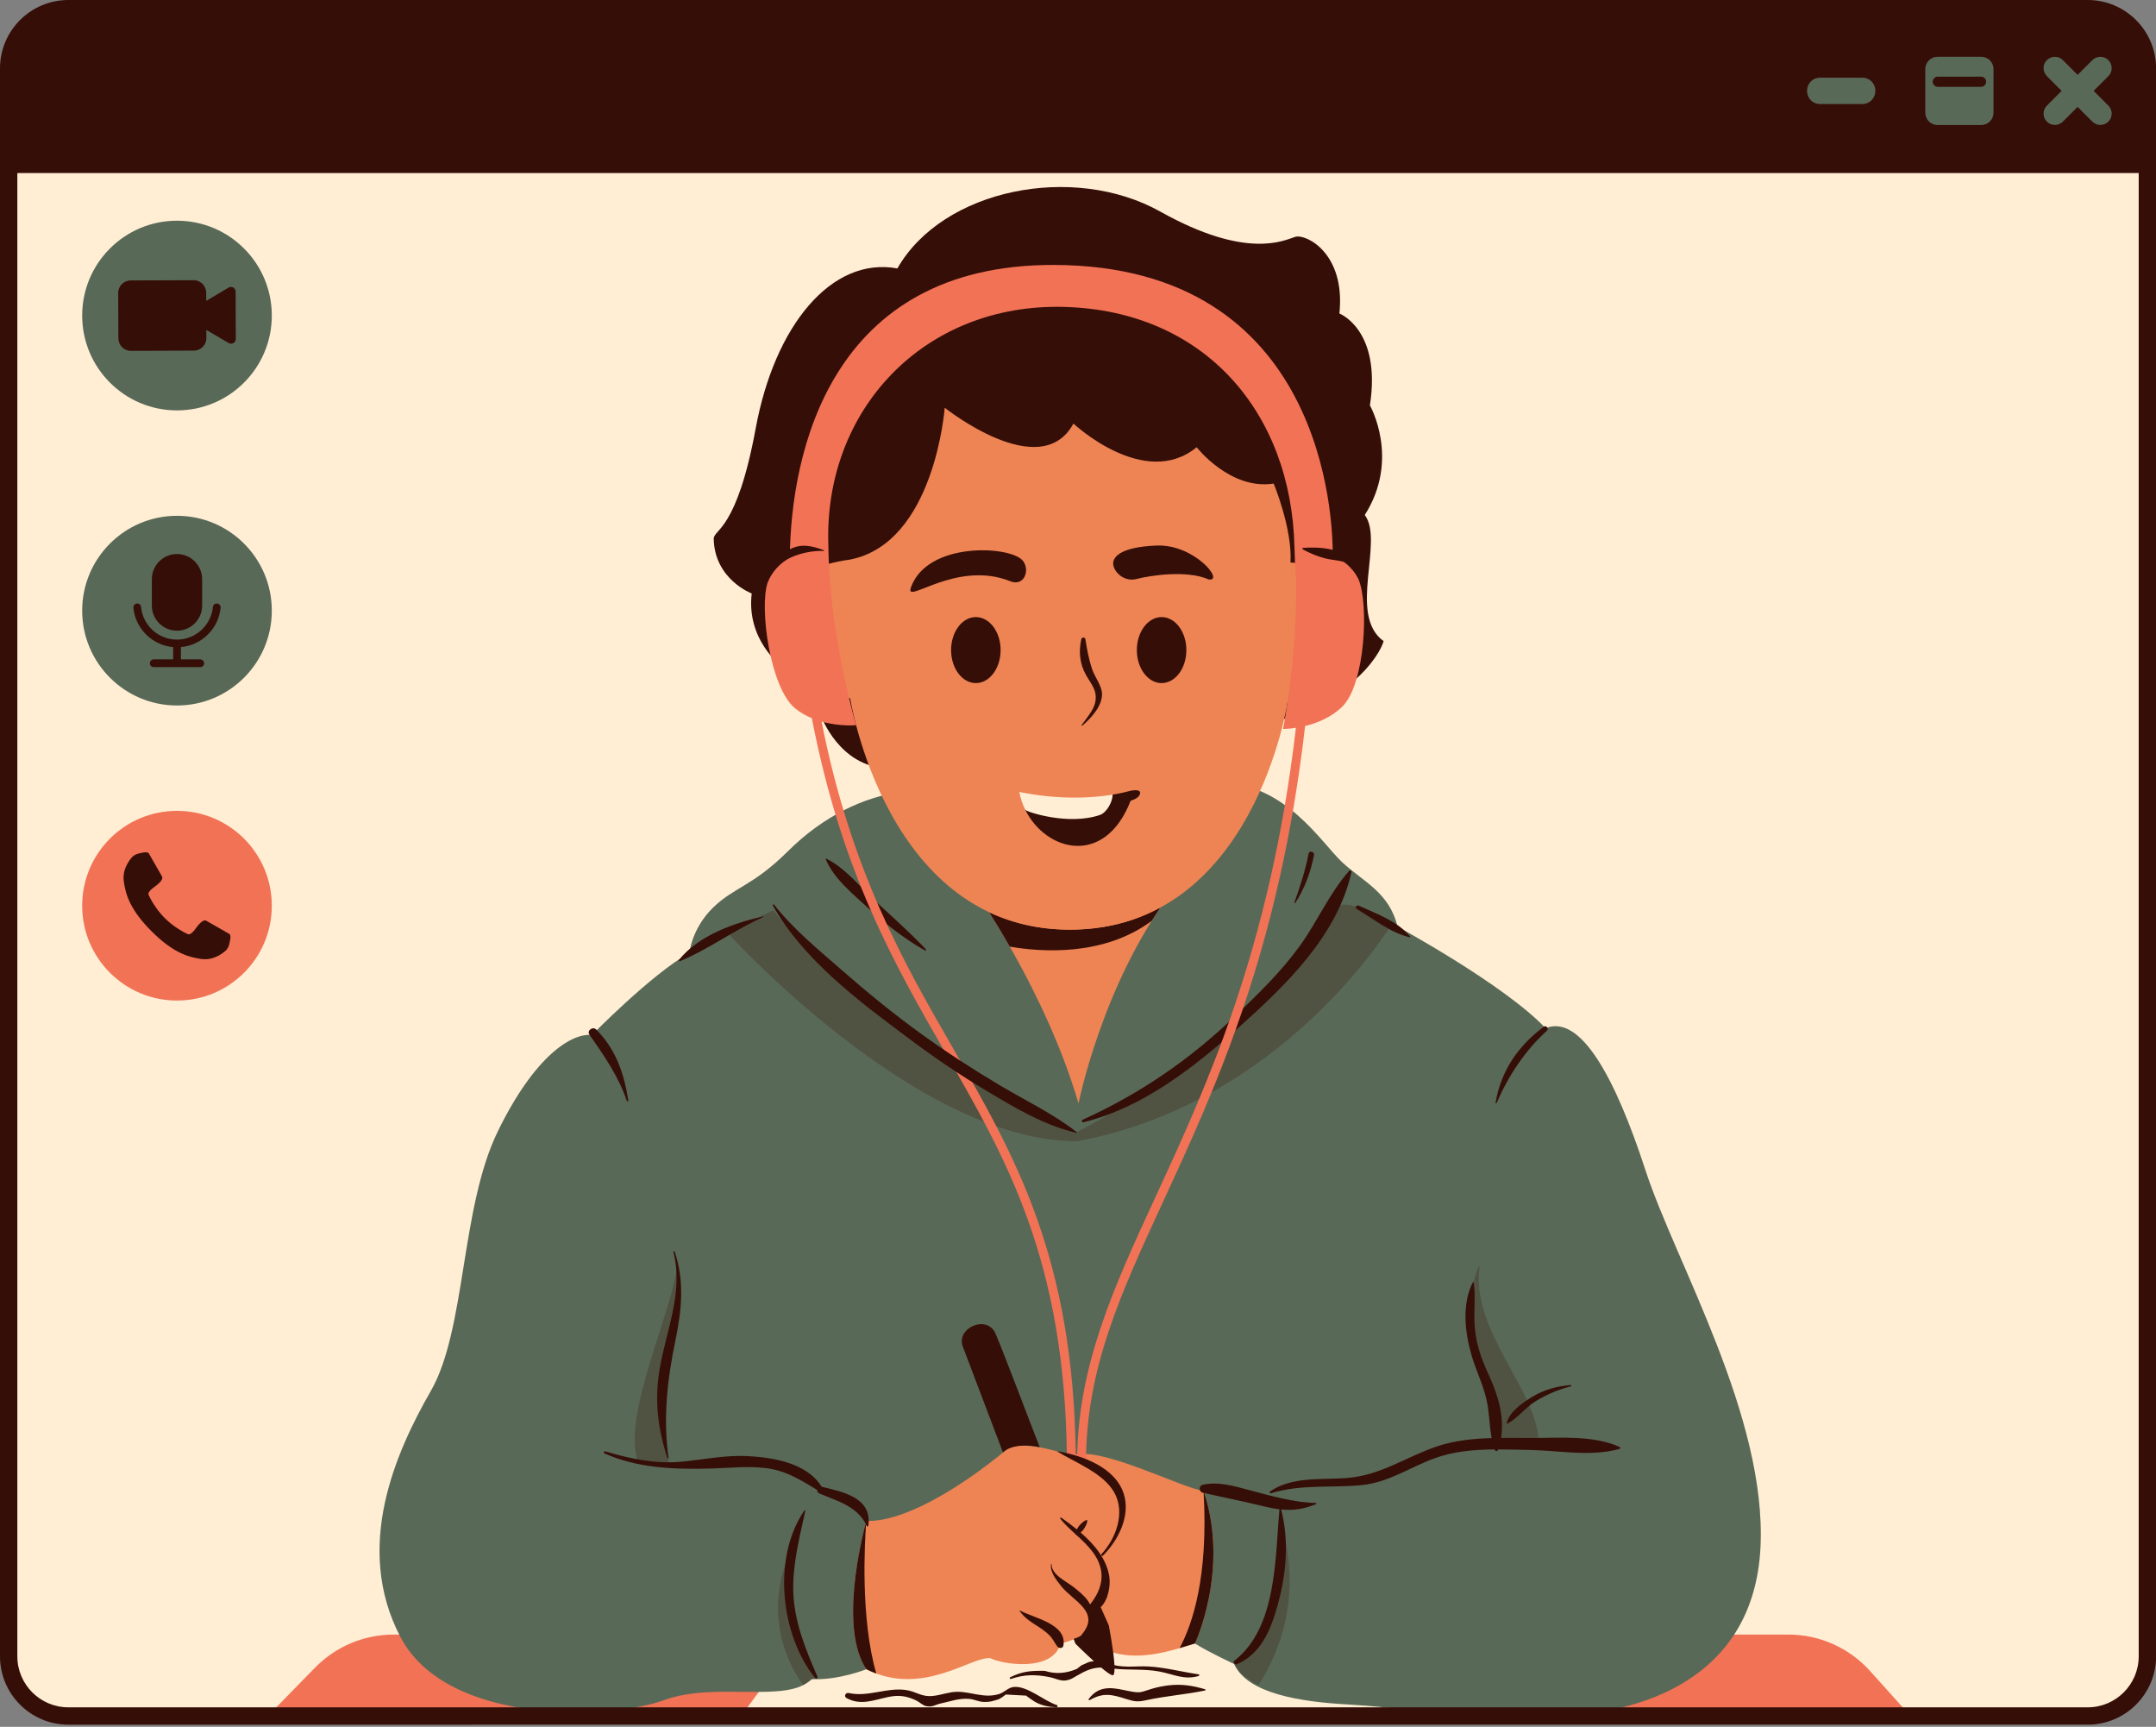 <?xml version="1.0" encoding="UTF-8" standalone="no"?><svg xmlns="http://www.w3.org/2000/svg" xmlns:xlink="http://www.w3.org/1999/xlink" fill="#000000" height="400.2" preserveAspectRatio="xMidYMid meet" version="1" viewBox="0.0 0.0 499.8 400.2" width="499.8" zoomAndPan="magnify"><rect x="0.0" y="0.0" width="499.8" height="400.2" fill="#808080" stroke="none"/><g id="change1_1"><path d="M483.98,397.69H15.84c-7.64,0-13.83-6.19-13.83-13.83V40.11l470.03-22.27c7.64,0,25.77,22.27,25.77,22.27 v343.75C497.81,391.5,491.62,397.69,483.98,397.69z" fill="#ffeed4"/></g><g id="change2_1"><path d="M183.73,381.34l-11.91,16.36H62.07l10.98-11.23c4.79-4.89,11.34-7.65,18.19-7.65h97.73 C185.62,380.33,183.73,381.34,183.73,381.34z M433.51,387.26c-4.83-5.37-11.71-8.44-18.93-8.44H301.29 c7.27,4.77,14.22,10.96,20.58,18.88h121.02L433.51,387.26z" fill="#f27255"/></g><g id="change3_1"><path d="M200.85,386.85c0,0-6.57,2.63-12.74,2.29c-5.5,5.81-22.24,0.46-34.17,4.88 c-11.94,4.42-50.26,6.15-61.14-14.69s-1.06-42.79,7.1-57.02c8.15-14.24,6.85-42.37,15.49-60.09c8.64-17.72,17.23-22.84,21.84-22.36 c0,0,13.71-14.03,22.59-19.02c0,0,0.53-5.65,5.44-10.46c4.91-4.81,9.17-4.93,17.42-13.13c8.25-8.2,17.65-12.54,26.13-13.71 c8.49-1.16,35.65,39.24,73.96-2.23c15.31,0.3,23.52,14,28.4,18.54c4.88,4.54,10.93,6.97,12.79,14.9c0,0,24.69,13.38,34.34,23.54 c8.13-3.33,16.17,11.52,23.14,32.89c6.97,21.37,28.19,57.14,26.67,87.45c-1.52,30.31-27.58,39.06-49.41,39.06 c-21.82,0-35.46-2.08-46.38-2.68c-10.91-0.61-23.19-2.52-26.22-9.37c0,0-6.08-2.83-9.1-4.76 C273.99,378.94,222.58,365.96,200.85,386.85z" fill="#596957"/></g><g id="change4_1"><path d="M226.62,206.5c0,0,60.22-20.26,44.53,0.82s-21.13,48.41-21.13,48.41c-7.52-25.71-23.4-48.41-23.4-48.41" fill="#ee8454"/></g><g id="change5_1"><path d="M168.39,215.89l10.93-4.9c0,0,23.83,32.8,70.2,51.45c0,0,41.76-20.77,59.87-52.33 c0,0,3.14-2.44,13.31,3.94c0,0-24.94,41.57-73.05,50.44C212.24,264.52,168.39,215.89,168.39,215.89z M155.4,339.81 c-6.38-17.75,3.67-38.21,1.46-46.9c0.35,7.83-13.17,35.46-8.89,45.94L155.4,339.81z M189.21,388.7c-8.45-11.37-5.3-30.57-5.3-30.57 c-9.16,18.54,2.33,32.38,2.33,32.38L189.21,388.7z M291.78,390.51c12.09-19.11,5.27-36.6,5.27-36.6 c0.88,24.72-10.94,31.74-10.94,31.74C287.89,388.92,291.78,390.51,291.78,390.51z M343.03,293.34c-0.85,0.43-3.87,10.37-0.81,21.22 c3.06,10.85,4.72,10.9,4.05,18.77l10.39,1.32C356.91,322.53,340.74,308.72,343.03,293.34z" fill="#350e07" opacity="0.25"/></g><g id="change5_2"><path d="M190.37,165.99l-9.47-11.85c0,0-7.9-5.97-6.64-16.6c0,0-8.62-3.23-8.81-12.69c0.07-2.24,5.37-1.88,9.74-25.6 c4.37-23.72,17.51-39.86,32.84-37.04c10.52-18.44,40.81-24.45,60.97-13.16s28.8,6.58,31.26,5.84c2.45-0.75,11.7,3.75,10.24,17.77 c0,0,9.77,3.75,7.07,21.29c0,0,7.09,12.41-1.19,25.4c4.56,6.05-4.04,23.2,4.37,29.24c-0.82,3.01-7.91,15.56-31.83,20.36 c-6.34,1.27-15.18,2.51-24.75,3.64c1.17,0.35,2.29,0.82,3.31,1.5c3.18,2.15,4.82,6.11,4.86,9.95c0.06,5.29-2.7,10.43-6.87,13.68 c-4.17,3.25-9.63,4.65-14.9,4.28c-6.18-0.43-12.41-3.51-15.45-8.91c-3.12-5.51-1.85-13.81,3.26-17.81 c-17.92,1.68-32.87,2.76-32.87,2.76C194.5,177.54,190.37,165.99,190.37,165.99z M269.04,210.28c-5.84,3.19-12.78,5.17-21.03,5.17 c-7.17,0-13.36-1.52-18.71-4.04c1.28,2.02,2.94,4.73,4.78,7.97c6.96,1.22,21.67,2.42,32.92-5.98 C267.66,212.35,268.34,211.31,269.04,210.28z M312.76,201.82c-4.62,5.24-7.31,11.66-11.37,17.3c-4.35,6.04-9.75,11.27-15.11,16.4 c-10.57,10.12-22.01,17.96-35.34,24.01c-0.32,0.15-0.09,0.64,0.24,0.56c13.87-3.44,25.79-12.87,36.25-22.23 c10.76-9.63,22.61-21.11,25.86-35.73C313.35,201.84,312.98,201.56,312.76,201.82z M315,209.89c-0.53-0.24-0.98,0.49-0.46,0.79 c4.06,2.35,7.61,5.41,12.26,6.55c0.12,0.03,0.19-0.11,0.11-0.2C323.74,213.34,319.29,211.88,315,209.89z M202.78,208.69 c-3.49-3.24-6.94-7.62-11.26-9.71c-0.06-0.03-0.15,0.02-0.12,0.09c1.82,4.49,6.24,8.05,9.73,11.26c4.09,3.75,8.46,7.21,13.3,9.95 c0.18,0.1,0.35-0.13,0.21-0.28C210.88,216.05,206.79,212.41,202.78,208.69z M484.17,2.01H15.65c-7.53,0-13.64,6.11-13.64,13.64 v24.46h495.8V15.65C497.81,8.12,491.7,2.01,484.17,2.01z" fill="#350e07"/></g><g id="change4_2"><path d="M299.16,130.37c0.48-7.78-3.9-18.3-3.9-18.3c-10.09,1.57-17.85-8.42-17.85-8.42 c-12.13,9.94-28.57-5.49-28.57-5.49c-7.62,14.08-29.84-3.67-29.84-3.67s-2.29,31.32-21.92,35.19c-30,4.07-14.54,32.35,0,32.13 c0,0,8.31,53.64,50.95,53.64c42.64,0,50.45-52.76,50.45-52.76C319.8,156.69,317.57,131.13,299.16,130.37z M250.67,148.11 c0.1-0.45,0.86-0.48,0.93,0c0.38,2.37,0.82,4.76,1.6,7.04c0.57,1.69,2.13,3.66,2.26,5.46c0.2,2.92-2.54,5.83-4.53,7.54 c-0.09,0.08-0.27-0.03-0.18-0.14c0.99-1.35,2.62-3.28,3.06-4.91c0.78-2.96-0.82-4.46-2.06-6.68 C250.28,153.81,250.03,150.98,250.67,148.11z M226.22,158.31c-3.17,0-5.74-3.43-5.74-7.65s2.57-7.65,5.74-7.65s5.74,3.42,5.74,7.65 S229.39,158.31,226.22,158.31z M234.34,134.76c-12.57-5.15-24.6,5.53-23.2,1.46c3.73-10.81,23.2-9.79,26-6.24 C238.8,132.1,237.48,135.89,234.34,134.76z M262.1,185.57c-5.98,15.41-19.64,11.79-24.42,2.11c-0.63-1.28,16.72,1.74,20.25-3.52 c1.77-0.29,3.11-0.61,3.97-0.85c0.71-0.2,2.57-0.45,2.4,0.57C264.14,184.81,262.89,185.36,262.1,185.57z M269.28,158.31 c-3.17,0-5.74-3.43-5.74-7.65s2.57-7.65,5.74-7.65s5.74,3.42,5.74,7.65S272.45,158.31,269.28,158.31z M280.19,134.29 c-5.07-2.26-13.67-0.9-16.65-0.12c-2.98,0.78-5.28-1.59-5.48-3.37c-0.16-1.43,1.18-4.01,10.03-4.37 C276.94,126.07,283.97,134.86,280.19,134.29z M277.01,380.88c-5.93,1.74-17.31,6.25-26-1.92c0,0-2.76,1.45-5.16,1.92 c-1.77,6.75-13.68,4.82-16.27,3.4c-4.48-0.42-15.78,9.09-28.73,2.57c-6.92-10.28,0-34.38,0-34.38c8.16,0.35,21.06-7.03,32.59-16.6 c3.86-2.53,14.92,1.53,14.92,1.53c5.9-2.81,26.12,7.72,30.65,8.11C285.13,363.62,277.01,380.88,277.01,380.88z" fill="#ee8454"/></g><g id="change1_2"><path d="M257.93,184.16c0,1.56-1.28,4.08-2.91,4.7c-7.4,2.55-17.13-0.75-17.34-1.18c-0.63-1.28-1.11-2.67-1.39-4.14 C245.74,185.45,253.3,184.92,257.93,184.16z" fill="#ffeed4"/></g><g id="change2_2"><path d="M311.19,163.74c-2.58,2.55-5.91,3.85-8.64,4.51c-5.97,51.89-20.78,83.95-32.75,109.87 c-10.05,21.77-17.99,38.96-18.04,60.57l-2.06-0.01c0.05-22.06,8.48-40.3,18.23-61.43c11.86-25.67,26.5-57.4,32.49-108.58 c-1.78,0.27-2.98,0.27-2.98,0.27c0.1-0.6,3.38-17.3,2.99-35.08c-0.17-1.9-0.29-4.2-0.35-6.98c-0.68-31.17-20.73-54.83-53.31-55.75 c-32.58-0.92-55.86,23.9-54.74,55.29c0.17,20.19,6.25,40.98,6.42,41.65c0,0-3.78,0.35-8-0.84c6.89,34.69,18.9,55.58,30.54,75.81 c14.33,24.92,27.86,48.45,28.39,94.34l-2.06,0.02c-0.53-45.35-13.93-68.65-28.12-93.33c-11.85-20.6-24.09-41.9-31-77.62 c-1.35-0.57-2.69-1.31-3.91-2.32c-5.76-4.74-8.3-23.19-6.35-29.08c1.04-2.7,3.01-4.56,5.15-5.85c0.25-24.03,9.19-67.92,61.19-67.8 c62.82,0.14,64.72,58.93,64.67,67.31c2.36,1.08,4.62,2.78,5.96,5.5C317.36,139.9,316.5,158.49,311.19,163.74z M41.03,187.92 c-12.14,0-21.98,9.84-21.98,21.98c0,12.14,9.84,21.98,21.98,21.98c12.14,0,21.98-9.84,21.98-21.98 C63.01,197.76,53.17,187.92,41.03,187.92z" fill="#f27255"/></g><g id="change3_2"><path d="M63.01,73.13c0,12.14-9.84,21.98-21.98,21.98s-21.98-9.84-21.98-21.98s9.84-21.98,21.98-21.98 S63.01,60.99,63.01,73.13z M41.03,119.54c-12.14,0-21.98,9.84-21.98,21.98c0,12.14,9.84,21.98,21.98,21.98s21.98-9.84,21.98-21.98 C63.01,129.38,53.17,119.54,41.03,119.54z M485.34,21.06l3.42-3.42c1.02-1.02,1.02-2.68,0-3.71s-2.68-1.02-3.71,0l-3.42,3.42 l-3.42-3.42c-1.02-1.02-2.68-1.02-3.71,0c-1.02,1.02-1.02,2.68,0,3.71l3.42,3.42l-3.42,3.42c-1.02,1.02-1.02,2.68,0,3.71 c1.02,1.02,2.68,1.02,3.71,0l3.42-3.42l3.42,3.42c1.02,1.02,2.68,1.02,3.71,0s1.02-2.68,0-3.71L485.34,21.06z M434.73,21.14v-0.16 c0-1.64-1.33-2.97-2.97-2.97h-9.87c-1.64,0-2.97,1.33-2.97,2.97v0.16c0,1.64,1.33,2.97,2.97,2.97h9.87 C433.4,24.1,434.73,22.78,434.73,21.14z M462.13,16v10.13c0,1.57-1.27,2.84-2.84,2.84h-10.13c-1.57,0-2.84-1.27-2.84-2.84V16 c0-1.57,1.27-2.84,2.84-2.84h10.13C460.86,13.16,462.13,14.43,462.13,16z M460.42,18.94c0-0.65-0.53-1.18-1.18-1.18h-10.02 c-0.65,0-1.18,0.53-1.18,1.18c0,0.65,0.53,1.18,1.18,1.18h10.02C459.89,20.12,460.42,19.59,460.42,18.94z" fill="#596957"/></g><g id="change5_3"><path d="M54.64,73.07l0.02,5.5c0,0.84-0.91,1.36-1.63,0.94l-5.2-3.05l0.01,1.87c0.01,1.62-1.3,2.93-2.92,2.93 l-14.55,0.05c-1.62,0.01-2.93-1.3-2.93-2.92L27.4,67.92c-0.01-1.62,1.3-2.93,2.92-2.93l14.55-0.05c1.62-0.01,2.93,1.3,2.93,2.92 l0.01,1.87l5.19-3.08c0.72-0.43,1.63,0.09,1.63,0.93L54.64,73.07z M53.11,216.41c-0.6-0.33-4.44-2.52-5.28-3.02 c-0.84-0.5-2.13,1.34-2.54,1.89c-0.41,0.55-1.15,1.49-1.78,1.2c-0.63-0.29-3.17-1.56-5.33-3.72c-2.16-2.16-3.43-4.7-3.72-5.33 c-0.29-0.63,0.65-1.37,1.2-1.78c0.55-0.41,2.38-1.7,1.89-2.54c-0.5-0.84-2.69-4.68-3.02-5.28c-0.33-0.6-1.68-0.17-2.2-0.07 c-0.51,0.1-1.25,0.36-1.73,0.91c-0.48,0.55-2.32,2.73-1.9,5.61c0.41,2.88,1.33,6.45,6.43,11.54c5.1,5.1,8.66,6.02,11.54,6.43 c2.88,0.41,5.06-1.42,5.61-1.9c0.55-0.48,0.81-1.22,0.91-1.73C53.29,218.09,53.71,216.73,53.11,216.41z M41.03,146.17 c3.22,0,5.83-2.61,5.83-5.83v-6.11c0-3.22-2.61-5.83-5.83-5.83c-3.22,0-5.83,2.61-5.83,5.83v6.11 C35.2,143.56,37.81,146.17,41.03,146.17z M31.82,139.86c-0.54,0-0.95,0.48-0.9,1.01c0.48,4.83,4.36,8.67,9.21,9.1v2.84h-4.49 c-0.5,0-0.9,0.4-0.9,0.9v0c0,0.5,0.4,0.9,0.9,0.9h10.78c0.5,0,0.9-0.4,0.9-0.9v0c0-0.5-0.4-0.9-0.9-0.9h-4.49v-2.84 c4.85-0.43,8.73-4.27,9.21-9.1c0.05-0.54-0.35-1.01-0.9-1.01c-0.45,0-0.85,0.33-0.89,0.78c-0.39,4.25-3.98,7.59-8.33,7.59 s-7.93-3.34-8.33-7.59C32.66,140.19,32.26,139.86,31.82,139.86z M307.17,129.4c1.88,0.48,4,0.43,5.73,1.35 c0.09,0.05,0.23-0.03,0.19-0.15c-1.22-3.76-7.89-3.87-11.01-3.62c-0.16,0.01-0.26,0.24-0.09,0.33 C303.62,128.19,305.37,128.94,307.17,129.4z M179.46,132.14c2.28-3.16,7.75-4.61,11.48-4.45c0.11,0,0.12-0.15,0.03-0.19 c-2.53-0.91-4.92-1.58-7.49-0.38c-2.1,0.98-3.56,2.64-4.77,4.58C178.4,132.19,179.14,132.59,179.46,132.14z M179.43,209.64 c-0.13-0.16-0.37,0.04-0.28,0.21c7.02,12.45,19.73,22.02,31.01,30.46c6.03,4.52,12.28,8.77,18.76,12.63 c6.48,3.86,13.17,7.88,20.59,9.59c0.08,0.02,0.17-0.1,0.09-0.16c-5.5-4.29-11.86-7.3-17.83-10.85c-6.23-3.71-12.31-7.65-18.19-11.9 c-6.26-4.52-12.26-9.39-18.07-14.48C190,220.33,183.94,215.4,179.43,209.64z M157.63,222.76c6.67-2.76,12.65-7.28,19.31-10.22 c0.09-0.04,0.02-0.17-0.06-0.15c-6.78,1.53-14.96,4.43-19.44,10.03C157.32,222.56,157.42,222.85,157.63,222.76z M145.66,255.02 c-1.03-6.34-2.87-11.79-7.45-16.43c-0.78-0.79-2.24,0.26-1.57,1.21c3.33,4.72,6.83,9.81,8.66,15.32 C145.38,255.36,145.7,255.26,145.66,255.02z M154.98,337.86c-1.3-9.08-0.29-18.17,1.57-27.08c1.46-6.99,2.19-13.83-0.15-20.7 c-0.06-0.19-0.35-0.11-0.3,0.08c2.41,9.26-1.64,18.04-3.17,27.07c-1.24,7.29-0.47,13.72,1.8,20.71 C154.78,338.09,155,338.02,154.98,337.86z M183.9,368.91c-0.2-6.3,1.47-12.68,2.79-18.8c0.03-0.12-0.13-0.18-0.19-0.08 c-7.5,10.78-5.63,28.86,2.49,38.9c0.25,0.3,0.63-0.08,0.5-0.39C186.75,382.25,184.12,375.88,183.9,368.91z M200.67,353.1 c-1.03,3.87-6.08,24.45,0.17,33.75c0.77,0.39,1.54,0.72,2.3,1c-3.72-12.84-2.67-30.52-2.37-34.54c0.06,0.12,0.13,0.24,0.19,0.36 c0.06,0.14,0.32,0.11,0.34-0.05c0.92-6.58-5.92-7.87-10.82-9.06c-3.4-5.51-11.23-6.81-17.27-7.11c-5.13-0.25-10.13,0.82-15.2,1.3 c-6.07,0.58-11.92-0.67-17.71-2.4c-0.27-0.08-0.47,0.35-0.2,0.47c7.72,3.45,16.2,3.74,24.56,3.52c4.66-0.12,9.51-0.74,14.14,0.1 c3.93,0.71,7.26,2.83,10.62,4.85c0,0.33,0.16,0.66,0.55,0.83C194.09,347.87,198.45,349,200.67,353.1z M305.05,348.32 c-5.22-0.12-10.49-1.68-15.5-3c-3.45-0.91-7.2-2.04-10.76-1.21c-0.9,0.21-0.9,1.61,0,1.82c0.08,0.02,0.16,0.04,0.24,0.05 c1.09,19.48-2.58,30.41-5.58,35.98c1.32-0.39,2.53-0.78,3.56-1.08c0,0,7.96-16.94,2.16-34.87c4.58,1.06,9.17,1.95,13.76,3.08 c1.3,0.32,2.5,0.55,3.67,0.69c-1.02,11.31-0.58,27.43-10.44,35.08c-0.51,0.39,0.14,1.03,0.63,0.81c5.53-2.4,7.8-7.97,9.33-13.44 c2.05-7.32,2.77-15,0.88-22.41c2.69,0.27,5.19-0.03,8.1-1.24C305.21,348.52,305.2,348.33,305.05,348.32z M375.47,335.34 c-6.25-2.8-13.98-2.06-20.69-2.08c-2.24-0.01-4.52-0.04-6.81-0.02c0.78-4.84-0.64-9.75-2.69-14.24c-2.08-4.54-3.35-8.02-3.49-13.07 c-0.08-2.98,0.3-5.85-0.2-8.81c-0.01-0.06-0.1-0.07-0.13-0.02c-2.6,5.11-1.9,11.49-0.37,16.85c0.99,3.47,2.64,6.74,3.47,10.26 c0.72,3.06,0.67,6.08,1.23,9.07c-4.25,0.13-8.5,0.55-12.49,1.87c-7.34,2.43-13.05,6.74-21.04,7.38c-5.94,0.48-12.64-0.43-17.83,3.11 c-0.21,0.14-0.09,0.51,0.18,0.43c7.12-2.15,13.72-1.2,20.97-1.88c6.22-0.59,11.14-4.06,16.85-6.18c4.45-1.65,9.26-2.06,14.06-2.1 c0.01,0.04,0.02,0.08,0.04,0.12c0.13,0.35,0.6,0.36,0.73,0c0.01-0.04,0.02-0.08,0.04-0.12c2.52,0,5.03,0.08,7.48,0.13 c6.68,0.13,14.13,1.6,20.63-0.24C375.6,335.76,375.68,335.43,375.47,335.34z M349.28,329.77c-0.03,0.11,0.09,0.2,0.19,0.15 c2.35-1.23,4.07-3.65,6.37-5.08c2.57-1.6,5.37-2.81,8.31-3.55c0.16-0.04,0.13-0.32-0.04-0.3c-3.17,0.26-6.18,1.07-8.92,2.74 C352.98,325.07,349.95,327.15,349.28,329.77z M300.28,209.25c2.2-3.41,3.54-7.1,4.33-11.07c0.16-0.81-1.09-1.16-1.25-0.34 c-0.77,3.87-1.95,7.63-3.3,11.32C300.02,209.28,300.21,209.35,300.28,209.25z M346.94,255.63c2.71-6.26,6.58-12.16,11.68-16.77 c0.49-0.44-0.17-1.33-0.71-0.93c-5.95,4.41-9.94,10.19-11.21,17.6C346.68,255.67,346.88,255.78,346.94,255.63z M244.98,395.15 c-2.91-0.92-6.83-4.49-9.96-4.19c-1.29,0.12-2.23,1.28-3.41,1.64c-3.51,1.06-6.38-0.54-9.72-0.52c-1.91,0.01-3.7,0.77-5.62,0.96 c-2.81,0.28-3.77-1.05-6.38-1.39c-4.46-0.58-8.64,1.71-13.18,0.71c-0.68-0.15-1.15,0.8-0.49,1.16c3.3,1.83,6.25,0.48,9.72-0.24 c2.42-0.5,4.21-0.26,6.51,0.84c0.75,0.36,1.4,1.1,2.26,1.28c1.52,0.31,2.01-0.32,3.36-0.61c2.17-0.45,4.23-1.28,6.66-1.06 c1.05,0.09,2.08,0.63,3.15,0.69c1.47,0.09,2.37-0.2,3.72-0.64c0.56-0.3,1.07-0.66,1.55-1.07c1.59,0.09,3.17,0.17,4.76,0.26 c0.06,0.16,1.93,1.39,1.94,1.39c1.6,0.94,3.25,1.22,5.08,1.3C245.21,395.68,245.25,395.24,244.98,395.15z M279.35,391.49 c-2.83-0.84-5.41-1.25-8.37-0.91c-1.18,0.14-2.39,0.36-3.53,0.68c-3.44,0.97-2.64,1.33-7.03,0.39c-3.28-0.7-5.91-0.77-8.05,2.12 c-0.11,0.15,0.1,0.32,0.24,0.24c3.23-1.87,5.24-1.28,8.59-0.22c1.73,0.54,2.55,0.67,4.4,0.26c4.56-1,9.17-1.32,13.74-2.27 C279.5,391.75,279.49,391.53,279.35,391.49z M257.93,388.25c0.31,0.02,0.43-0.58,0.44-1.52c3.39,0.36,6.88,0.02,10.2,0.62 c3.43,0.61,5.84,2.07,9.3,1.07c0.17-0.05,0.21-0.36,0-0.39c-3.87-0.55-7.8-1.62-11.7-1.82c-2.77-0.14-4.94,0.31-7.76-0.28 c-0.02,0-0.04-0.01-0.06-0.02c-0.17-3.37-1.31-9.21-1.31-9.21l-1.88-4.24c1.74-1.62,2.34-5.01,1.99-7.15 c-0.67-4.07-3.46-7.4-6.63-10.13c0.34-0.32,0.66-0.66,0.9-1.08c0.27-0.46,0.65-1.15,0.63-1.7c0-0.09-0.08-0.14-0.16-0.12 c-0.53,0.12-1.09,0.67-1.47,1.05c-0.33,0.33-0.57,0.71-0.79,1.11c-1.2-0.98-2.43-1.88-3.6-2.71c-0.18-0.13-0.33,0.13-0.21,0.28 c1.03,1.27,2.23,2.38,3.44,3.48c0.05,0.14,0.17,0.25,0.31,0.29c1.36,1.24,2.7,2.49,3.79,3.97c3.17,4.31,2.3,8.4-0.66,12.09 c-0.15-0.3-0.31-0.58-0.49-0.83c-0.87-1.25-2.13-2.24-3.31-3.18c-1.67-1.33-5.23-2.88-5.12-5.37c0-0.07-0.1-0.08-0.12-0.02 c-0.33,1.88,1.3,3.85,2.39,5.21c2.7,3.4,9.24,5.95,4.68,11.21c-0.03,0.04-0.04,0.09-0.04,0.13c-0.49,0.33-1.08,0.62-1.81,0.82 l0.43,1.13c0,0,2.12,2.11,4.28,4.06c0,0-0.01,0-0.01,0c-1.63,0.14-1.52,0.46-2.86,0.93c-0.36,0.28-0.72,0.56-1.08,0.84 c-2.52,1.09-5,1.24-7.44,0.46c-3.11-0.06-5.19,0.08-8.03,1.49c-0.21,0.11-0.06,0.47,0.16,0.39c3.17-1.09,5.86-1.07,9.11-0.4 c1.13,0.23,2.37,0.91,3.59,0.75c1.05-0.14,1.52-0.47,2.41-0.99c2.05-1.18,3.57-1.98,5.82-2.01 C256.47,387.47,257.49,388.22,257.93,388.25z M499.82,15.84v368.02c0,8.74-7.11,15.84-15.84,15.84H15.84 C7.11,399.7,0,392.6,0,383.86V15.84C0,7.11,7.11,0,15.84,0h468.13C492.71,0,499.82,7.11,499.82,15.84z M495.8,15.84 c0-6.52-5.3-11.82-11.82-11.82H15.84c-6.52,0-11.82,5.3-11.82,11.82v368.02c0,6.52,5.3,11.82,11.82,11.82h468.13 c6.52,0,11.82-5.3,11.82-11.82V15.84z M245.23,336.47c4.23,2.58,10.75,5,13.19,9.63c2.43,4.6,0.27,10.48-3.07,14.06 c-0.22,0.23,0.12,0.58,0.35,0.35c3.53-3.52,6.42-9.2,4.82-14.27c-1.96-6.19-9.55-8.88-15.23-9.89 C245.21,336.33,245.16,336.43,245.23,336.47z M236.38,373.36c1.11,1.59,2.5,2.47,4.12,3.5c0.97,0.62,1.91,1.27,2.73,2.08 c0.8,0.79,1.21,1.73,1.86,2.63c0.35,0.48,1.29,0.54,1.42-0.19c0.9-5.06-6.93-6.39-10.02-8.12 C236.41,373.24,236.33,373.3,236.38,373.36z M223.12,311.87l9.39,24.74c0,0,2.14-2.52,8.51-1.23c-0.67-1.63-8.3-21.81-10.22-26.28 S221.84,307.61,223.12,311.87z" fill="#350e07"/></g></svg>